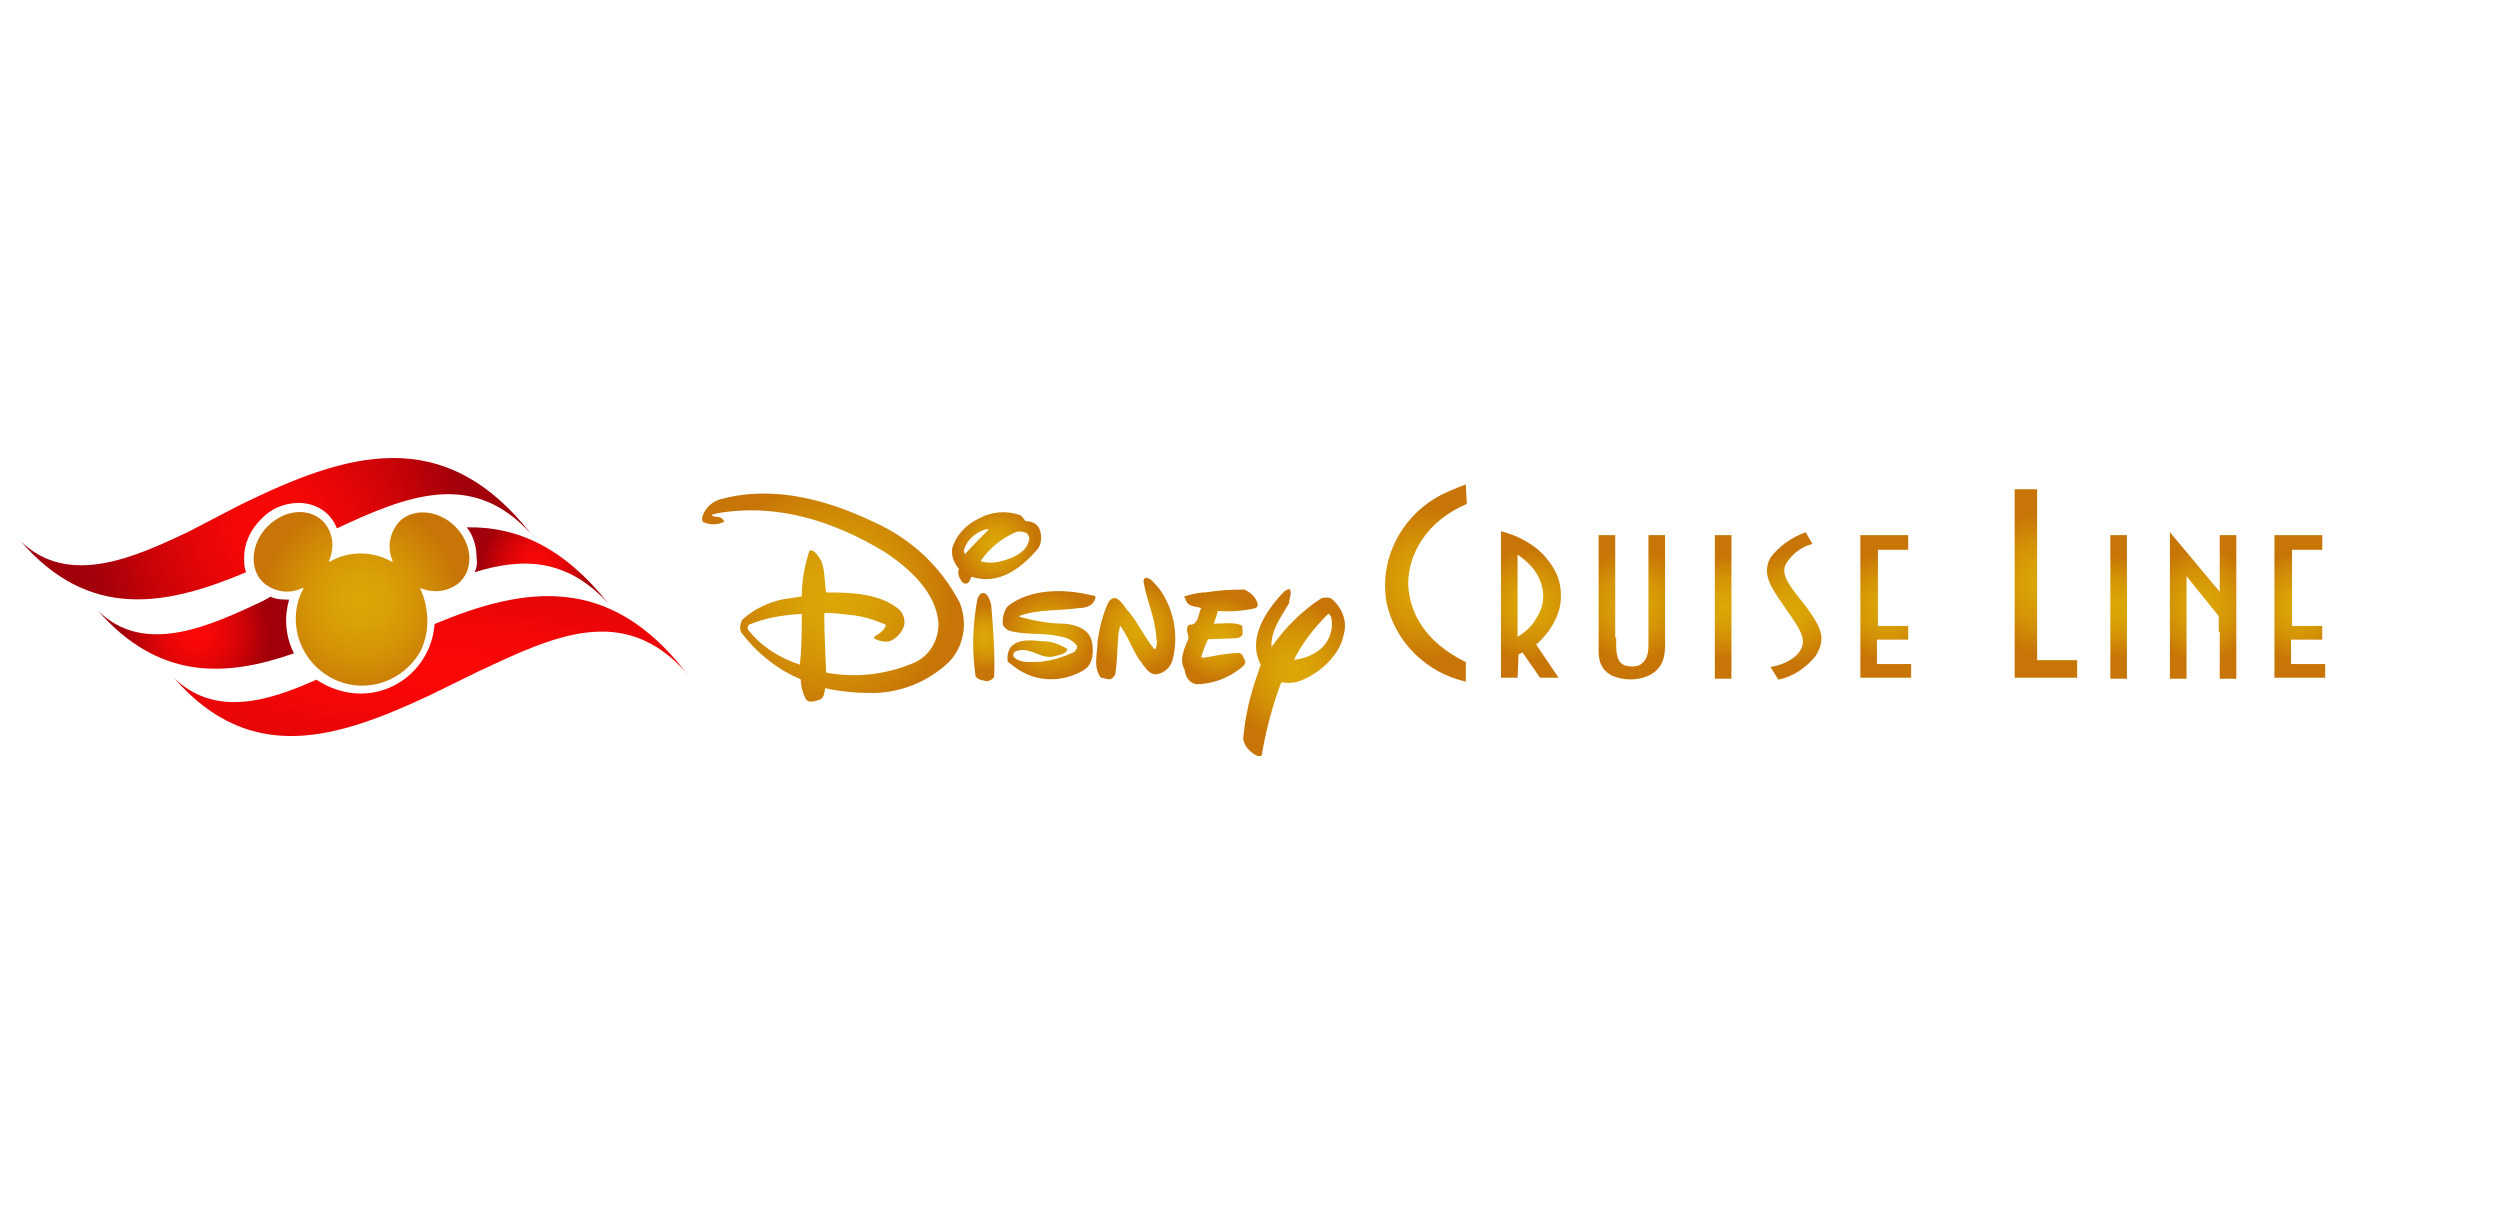 <?xml version="1.0" encoding="utf-8"?>
<!-- Generator: Adobe Illustrator 26.2.1, SVG Export Plug-In . SVG Version: 6.00 Build 0)  -->
<svg version="1.1" id="Layer_1" xmlns="http://www.w3.org/2000/svg" xmlns:xlink="http://www.w3.org/1999/xlink" x="0px" y="0px"
	 viewBox="0 0 256 125" style="enable-background:new 0 0 256 125;" xml:space="preserve">
<style type="text/css">
	.st0{fill:#D8D8D8;fill-opacity:0;}
	.st1{fill:#093A80;}
	.st2{fill:url(#Path_11121_00000112615813585612449100000015475862512172862386_);}
	.st3{fill:url(#Path_11122_00000152245284352894211400000014196574169483008940_);}
	.st4{fill:url(#Path_11124_00000082331640823943578420000017024969899532321721_);}
	.st5{fill:url(#Path_11128_00000129888957830427182600000010255469811194264214_);}
	.st6{fill:url(#Path_11129_00000047745080550129397040000010620273901960027540_);}
	.st7{fill:url(#Path_11130_00000014602120209860043570000015186801893837564604_);}
	.st8{fill:url(#Path_11131_00000047035568536170674540000002940462255039046050_);}
	.st9{fill:url(#Path_11132_00000173149509556626010360000007019884262172189346_);}
	.st10{fill:url(#Path_11133_00000050639422309418554250000000925308846882166424_);}
	.st11{fill:url(#Path_11134_00000037694738011321625980000003853694411875626918_);}
	.st12{fill:url(#Path_11135_00000159434875979432517600000012366953922066649491_);}
	.st13{fill:url(#Path_11136_00000135654702875914476980000011469480893261879230_);}
	.st14{fill:url(#Path_11137_00000013158455559277318590000009689962201918073279_);}
	.st15{fill:url(#Path_11138_00000076605256756521800060000017598945086562464956_);}
	.st16{fill:url(#Path_11139_00000170957593351892418260000008238486184595019399_);}
	.st17{fill:url(#Path_11140_00000002384962297849810980000005998436677454210495_);}
	.st18{fill:url(#Path_11141_00000173870341418844566260000006165426589400058046_);}
	.st19{fill:url(#Path_11142_00000145039564800801677050000002658167173544068791_);}
	.st20{fill:url(#Path_11143_00000158723956505249073080000005276253400667802511_);}
	.st21{fill:url(#Path_11144_00000152248412354653546620000012431471104163516844_);}
	.st22{fill:url(#Subtraction_1_00000103236388925890939960000006989938845397334438_);}
	.st23{fill:url(#Path_11147_00000013889907607751581320000001142708525500313733_);}
</style>
<g id="Cruise-Filter-Disney" transform="translate(-1146 -704)">
	<rect id="zone" x="1146" y="704" class="st0" width="256" height="125"/>
	<g id="DCL_Logo_EN_Hor_CMYK" transform="translate(1274.016 766.232)">
		<g id="Group_9523" transform="translate(-118.016 -15.233)">
			<g id="Group_9521">
				<g id="Group_9520">
					<path id="Path_11119" class="st1" d="M44.8,8.1c-0.1-0.1-0.2-0.2-0.3-0.4c0,0.1,0.1,0.1,0.1,0.2L44.8,8.1z"/>
					<path id="Path_11120" class="st1" d="M-8,8.3L-8,8.3c0.1,0.1,0.1,0.1,0.1,0.1L-8,8.3L-8,8.3z"/>
					
						<radialGradient id="Path_11121_00000138565655311309945410000009920272801646640030_" cx="-174.763" cy="388.375" r="1.333" gradientTransform="matrix(14.397 0 0 -14.399 2534.406 5599.582)" gradientUnits="userSpaceOnUse">
						<stop  offset="0" style="stop-color:#FD0807"/>
						<stop  offset="0.18" style="stop-color:#F70707"/>
						<stop  offset="0.412" style="stop-color:#E70607"/>
						<stop  offset="0.672" style="stop-color:#CC0308"/>
						<stop  offset="0.95" style="stop-color:#A80009"/>
						<stop  offset="1" style="stop-color:#A1000A"/>
					</radialGradient>
					<path id="Path_11121" style="fill:url(#Path_11121_00000138565655311309945410000009920272801646640030_);" d="M16.7,6.2
						c1-1.1,2.4-1.7,3.9-1.7c1.1,0,2.2,0.4,3,1.2c0.4,0.4,0.7,0.9,0.9,1.4c7.1-3.3,13.9-6.1,19.9,0.6c-9-11.5-19-8.3-29.8-3L9.2,7.5
						C3.9,10-3,13.2-7.9,8.4c7,8.1,14.8,6.7,23.1,3.2c-0.2-0.5-0.2-1-0.2-1.5C15,8.7,15.6,7.3,16.7,6.2z"/>
					
						<radialGradient id="Path_11122_00000017515825596351780330000015355350402451145627_" cx="-163.309" cy="365.861" r="1.039" gradientTransform="matrix(7.287 0 0 -7.296 1200.101 2687.208)" gradientUnits="userSpaceOnUse">
						<stop  offset="0" style="stop-color:#FD0807"/>
						<stop  offset="0.18" style="stop-color:#F70707"/>
						<stop  offset="0.412" style="stop-color:#E70607"/>
						<stop  offset="0.672" style="stop-color:#CC0308"/>
						<stop  offset="0.95" style="stop-color:#A80009"/>
						<stop  offset="1" style="stop-color:#A1000A"/>
					</radialGradient>
					<path id="Path_11122" style="fill:url(#Path_11122_00000017515825596351780330000015355350402451145627_);" d="M19.6,14.4
						c-0.6,0-1.3,0-1.9-0.3L17,14.5c-5.3,2.5-12.2,5.8-17,1c6.2,7.1,13,6.9,20.1,4.4C19.2,18.1,19.1,16.2,19.6,14.4L19.6,14.4z"/>
					<path id="Path_11123" class="st1" d="M-0.2,15.3L-0.2,15.3c0.1,0.1,0.1,0.1,0.1,0.1C-0.1,15.4-0.2,15.3-0.2,15.3L-0.2,15.3z"/>
					
						<radialGradient id="Path_11124_00000120523139420276619680000004024017169480955324_" cx="-164.778" cy="368.738" r="0.746" gradientTransform="matrix(7.78 0 0 -7.787 1327.03 2882.325)" gradientUnits="userSpaceOnUse">
						<stop  offset="0" style="stop-color:#FD0807"/>
						<stop  offset="0.18" style="stop-color:#F70707"/>
						<stop  offset="0.412" style="stop-color:#E70607"/>
						<stop  offset="0.672" style="stop-color:#CC0308"/>
						<stop  offset="0.95" style="stop-color:#A80009"/>
						<stop  offset="1" style="stop-color:#A1000A"/>
					</radialGradient>
					<path id="Path_11124" style="fill:url(#Path_11124_00000120523139420276619680000004024017169480955324_);" d="M38.6,11.6
						c4.8-1.5,9.4-1.5,13.7,3.2C47.7,9,42.9,6.9,37.8,7c0.7,0.9,1,2,1,3.1C38.9,10.7,38.8,11.2,38.6,11.6z"/>
					<path id="Path_11125" class="st1" d="M52.6,15.2c-0.1-0.1-0.2-0.2-0.3-0.4c0,0.1,0.1,0.1,0.1,0.2L52.6,15.2z"/>
					<path id="Path_11126" class="st1" d="M60.5,22.2c-0.1-0.1-0.2-0.2-0.3-0.4c0,0.1,0.1,0.1,0.1,0.2L60.5,22.2z"/>
					<path id="Path_11127" class="st1" d="M7.7,22.3L7.7,22.3c0.1,0.1,0.1,0.1,0.1,0.1C7.8,22.4,7.8,22.4,7.7,22.3L7.7,22.3z"/>
					
						<radialGradient id="Path_11128_00000141429863926500421100000018144328513870273424_" cx="-183.272" cy="388.37" r="1.333" gradientTransform="matrix(52.355 0 0 -14.396 9629.266 5612.431)" gradientUnits="userSpaceOnUse">
						<stop  offset="0" style="stop-color:#FD0807"/>
						<stop  offset="0.18" style="stop-color:#F70707"/>
						<stop  offset="0.412" style="stop-color:#E70607"/>
						<stop  offset="0.672" style="stop-color:#CC0308"/>
						<stop  offset="0.95" style="stop-color:#A80009"/>
						<stop  offset="1" style="stop-color:#A1000A"/>
					</radialGradient>
					<path id="Path_11128" style="fill:url(#Path_11128_00000141429863926500421100000018144328513870273424_);" d="M34.5,16.9
						c-0.3,4.2-3.9,7.4-8.1,7.1c-1.4-0.1-2.8-0.6-4-1.4c-4.9,2.2-10.4,3.9-14.6-0.2c7.9,9.1,16.8,6.2,26.2,1.8l5.1-2.5
						c7.5-3.5,14.7-7,21.1,0.1C52.4,11.8,43.8,13,34.5,16.9z"/>
				</g>
				
					<radialGradient id="Path_11129_00000085248481829719667350000017820482746941951137_" cx="-177.026" cy="392.825" r="0.564" gradientTransform="matrix(17.839 0 0 -17.83 3184.931 7018.546)" gradientUnits="userSpaceOnUse">
					<stop  offset="0" style="stop-color:#DCA706"/>
					<stop  offset="0.264" style="stop-color:#D9A106"/>
					<stop  offset="0.586" style="stop-color:#D39206"/>
					<stop  offset="0.938" style="stop-color:#C97A06"/>
					<stop  offset="1" style="stop-color:#C77506"/>
				</radialGradient>
				<path id="Path_11129" style="fill:url(#Path_11129_00000085248481829719667350000017820482746941951137_);" d="M33,13.2
					c1.4,0.6,3,0.4,4.1-0.6c1.5-1.5,1.2-4-0.5-5.7s-4.3-1.9-5.7-0.5c-1,1.1-1.3,2.7-0.7,4c0,0.1,0,0.1-0.1,0.1c-2-1.1-4.4-1.1-6.3,0
					c-0.1,0.1-0.1,0-0.1-0.1c0.6-1.4,0.4-2.9-0.6-4c-1.5-1.5-4-1.2-5.7,0.5s-1.9,4.3-0.5,5.7c1.1,1,2.7,1.3,4.1,0.6
					c0.1,0,0.1,0,0.1,0c-1.8,3.3-0.5,7.4,2.8,9.2s7.4,0.5,9.2-2.8C34,17.7,34,15.3,33,13.2C32.8,13.2,32.9,13.2,33,13.2z"/>
			</g>
			<g id="Group_9522" transform="translate(69.901 3.566)">
				
					<radialGradient id="Path_11130_00000039814535604203269080000014111782060897136316_" cx="-238.701" cy="372.979" r="0.459" gradientTransform="matrix(9.548 0 0 -9.526 2324.03 3567.835)" gradientUnits="userSpaceOnUse">
					<stop  offset="0" style="stop-color:#DCA706"/>
					<stop  offset="0.264" style="stop-color:#D9A106"/>
					<stop  offset="0.586" style="stop-color:#D39206"/>
					<stop  offset="0.938" style="stop-color:#C97A06"/>
					<stop  offset="1" style="stop-color:#C77506"/>
				</radialGradient>
				<path id="Path_11130" style="fill:url(#Path_11130_00000039814535604203269080000014111782060897136316_);" d="M42.6,19.5
					c1.6,0,3.2-0.6,4.5-1.6c0.2-0.2,0.6-0.4,0.5-0.8c-0.2-0.3-0.2-0.7-0.6-0.8c-1,0-2.1,0.2-3.1,0.4c-0.3,0-0.6,0.2-0.8,0
					c0.2-0.6,0.4-1.2,0.7-1.8l2.6-0.1c0.3,0,0.6,0,0.9-0.3c0.1-0.3,0-0.7,0-1c-0.8-0.4-1.9-0.2-2.8-0.2l-0.1,0
					c0.1-0.4,0.3-0.8,0.4-1.3c1.3,0.1,2.6,0,3.9-0.3c0.1-0.1,0.2-0.2,0.2-0.4c-0.2-0.7-0.7-1.2-1.4-1.5c-1.4,0-2.7,0.1-4,0.3
					c-0.7,0-1.4,0.2-2.1,0.4c-0.1,0.1,0.1,0.2,0.1,0.3c0.2,0.8,1,0.7,1.6,0.9c-0.3,0.6-0.3,1.8-1.2,1.7c-0.5,0.3-0.1,1-0.1,1.4
					c-0.4,1-1,2.2-0.4,3.2C41.5,18.9,42,19.4,42.6,19.5z"/>
				
					<radialGradient id="Path_11131_00000111160933670013878400000002308143816982008492_" cx="-237.787" cy="371.209" r="0.363" gradientTransform="matrix(9.079 0 0 -9.067 2179.804 3380.468)" gradientUnits="userSpaceOnUse">
					<stop  offset="0" style="stop-color:#DCA706"/>
					<stop  offset="0.264" style="stop-color:#D9A106"/>
					<stop  offset="0.586" style="stop-color:#D39206"/>
					<stop  offset="0.938" style="stop-color:#C97A06"/>
					<stop  offset="1" style="stop-color:#C77506"/>
				</radialGradient>
				<path id="Path_11131" style="fill:url(#Path_11131_00000111160933670013878400000002308143816982008492_);" d="M21.2,19.2
					c0.3-0.1,0.6-0.2,0.7-0.5c0.1-2.4-0.1-4.8-0.3-7.3c-0.1-0.4-0.2-0.8-0.5-1.1c-0.1-0.1-0.3-0.2-0.5-0.1c-0.2,0.1-0.3,0.3-0.4,0.5
					c-0.5,2.6-0.6,5.3-0.2,8C20.3,19.1,20.8,19.1,21.2,19.2z"/>
				
					<radialGradient id="Path_11132_00000111880097577602927510000012152197872012388739_" cx="-240.109" cy="375.934" r="0.447" gradientTransform="matrix(10.373 0 0 -10.406 2527.201 3925.68)" gradientUnits="userSpaceOnUse">
					<stop  offset="0" style="stop-color:#DCA706"/>
					<stop  offset="0.264" style="stop-color:#D9A106"/>
					<stop  offset="0.586" style="stop-color:#D39206"/>
					<stop  offset="0.938" style="stop-color:#C97A06"/>
					<stop  offset="1" style="stop-color:#C77506"/>
				</radialGradient>
				<path id="Path_11132" style="fill:url(#Path_11132_00000111880097577602927510000012152197872012388739_);" d="M33.8,19
					c0.2-0.1,0.4-0.3,0.5-0.5c0.2-1.2,0.2-2.5,0.3-3.7c0-0.4,0.1-0.9,0.2-1.3c0.8,1.1,1.2,2.3,1.9,3.4c0.5,0.6,0.9,1.5,1.7,1.6
					c0.9-0.1,1.6-0.7,1.8-1.6c0.6-2.5,0.1-5.1-1.4-7.2c-0.4-0.4-0.8-1.1-1.4-1.1c-0.2,0.1-0.2,0.3-0.2,0.4c0.3,1.9,1.2,3.7,1.3,5.7
					c0.1,0.4,0.1,0.8-0.1,1.2l-0.1,0c-1-1.2-1.6-2.6-2.6-3.8c-0.4-0.4-0.7-1.1-1.3-1.4c-0.3-0.1-0.6,0.1-0.8,0.4
					c-0.6,1.3-0.9,2.6-1.1,3.9c0,1.3-0.5,2.7,0.3,3.8C33.2,18.9,33.5,19,33.8,19z"/>
				
					<radialGradient id="Path_11133_00000161624741200005490120000004529743085193138851_" cx="-237.766" cy="371.148" r="0.512" gradientTransform="matrix(9.069 0 0 -9.052 2183.811 3374.096)" gradientUnits="userSpaceOnUse">
					<stop  offset="0" style="stop-color:#DCA706"/>
					<stop  offset="0.264" style="stop-color:#D9A106"/>
					<stop  offset="0.586" style="stop-color:#D39206"/>
					<stop  offset="0.938" style="stop-color:#C97A06"/>
					<stop  offset="1" style="stop-color:#C77506"/>
				</radialGradient>
				<path id="Path_11133" style="fill:url(#Path_11133_00000161624741200005490120000004529743085193138851_);" d="M24.9,18.3
					c1.9,1,4.2,0.9,6.1-0.2c1.1-0.6,1.1-2,0.9-3c-0.3-1.3-1.7-1.7-2.8-1.8c-1.6,0-3.1-0.3-4.6-0.7c0,0,0-0.1,0-0.1c0,0,0,0,0,0
					c1.9-0.7,4.1-0.5,6.1-0.8c0.5,0,0.9-0.1,1.3-0.4c0.2-0.2,0.3-0.4,0.4-0.7c-0.1-0.2-0.3-0.2-0.4-0.2c-2.8-0.7-6.3-0.7-8.6,1.1
					c-0.4,0.5-0.6,1.2-0.5,1.9c0.1,0.3,0.4,0.5,0.6,0.6c1.6,0.5,3.6,0.2,5.2,0.6c0.7,0.1,1.4,0.4,1.8,1c0,0.2-0.1,0.4-0.3,0.6
					c-1.1,0.5-2.3,0.9-3.5,1c-0.9,0-2,0.2-2.7-0.5c-0.1-0.3,0-0.5,0.3-0.6c1.5-0.5,2.5,1,4,0.5c0.4-0.1,1.1-0.2,1.2-0.7
					c-0.8-0.5-1.6-0.8-2.5-0.8c-1.2-0.1-2.5-0.3-3.3,0.6c-0.3,0.4-0.4,1-0.3,1.5C23.7,17.5,24.3,18,24.9,18.3z"/>
				
					<radialGradient id="Path_11134_00000100377584273594789810000010126725895188610944_" cx="-248.471" cy="392.315" r="0.568" gradientTransform="matrix(21.31 0 0 -21.319 5300.339 8374.272)" gradientUnits="userSpaceOnUse">
					<stop  offset="0" style="stop-color:#DCA706"/>
					<stop  offset="0.264" style="stop-color:#D9A106"/>
					<stop  offset="0.586" style="stop-color:#D39206"/>
					<stop  offset="0.938" style="stop-color:#C97A06"/>
					<stop  offset="1" style="stop-color:#C77506"/>
				</radialGradient>
				<path id="Path_11134" style="fill:url(#Path_11134_00000100377584273594789810000010126725895188610944_);" d="M2.6,21
					c-0.3-0.6-0.5-1.3-0.5-2C-0.3,18-2.4,16.3-4,14.2c-0.2-0.4-0.1-0.9,0.1-1.3c1.2-1.1,2.7-1.8,4.2-2.1l1.9-0.3
					c0-1.6,0.3-3.2,0.8-4.7c0.5-0.1,0.8,0.5,1.1,0.9C4.6,7.6,4.5,9,4.7,10.1c2.6,0,5.3,0.1,7.3,1.6c0.5,0.4,0.8,1,0.7,1.7
					c-0.2,0.8-0.8,1.4-1.5,1.7c-0.5,0.1-1.1,0-1.6-0.3c0-0.2,0.2-0.3,0.4-0.4c0.3-0.2,0.8-0.6,0.8-1c-1.2-0.5-2.4-0.9-3.7-1
					c-0.8-0.1-1.6-0.2-2.5-0.2l-0.1,0.1c0,2,0.2,6,0.2,6c3,0.6,6.2,0.2,9-1c1.6-0.7,2.5-2.3,2.5-4c-0.2-3.2-3-5.7-5.6-7.4
					c-5-3-10.8-5-17.1-3.9C-6.6,2.1-6.9,2-7,2.2c0.3,0.3,0.8,0,1.1,0.4c0.1,0.1,0.2,0.2,0.1,0.3c-0.7,0.3-1.4,0.3-2.1,0
					C-8,2.8-8,2.6-8,2.4c0.3-1,1.1-1.7,2.1-1.9C-0.5-0.9,5,0.7,9.6,2.9c3.8,1.7,6.9,4.6,8.8,8.3c0.8,2.1,0.4,4.4-1.1,6
					c-2.1,2-4.8,3.1-7.6,3.2c-1.7,0-3.4-0.1-5.1-0.5c-0.1,0.5-0.1,1-0.6,1.2C3.6,21.2,2.9,21.5,2.6,21z M2,17.5
					c0.2-1.7,0.2-3.4,0.2-5.2c-1.9,0.1-3.7,0.4-5.4,1.1c-0.1,0.1-0.2,0.3-0.1,0.5C-2,15.6-0.1,16.8,2,17.5L2,17.5z"/>
				
					<radialGradient id="Path_11135_00000011736156628235877020000002783770810429537173_" cx="-233.309" cy="362.416" r="0.566" gradientTransform="matrix(7.319 0 0 -7.316 1729.711 2656.798)" gradientUnits="userSpaceOnUse">
					<stop  offset="0" style="stop-color:#DCA706"/>
					<stop  offset="0.264" style="stop-color:#D9A106"/>
					<stop  offset="0.586" style="stop-color:#D39206"/>
					<stop  offset="0.938" style="stop-color:#C97A06"/>
					<stop  offset="1" style="stop-color:#C77506"/>
				</radialGradient>
				<path id="Path_11135" style="fill:url(#Path_11135_00000011736156628235877020000002783770810429537173_);" d="M18.6,9
					c-0.3-0.4-0.5-0.9-0.3-1.3c-0.5-0.6-0.8-1.3-0.7-2.1c0.4-1.4,1.5-2.5,2.8-3.1c1.3-0.7,2.8-0.8,4.2-0.3c0.2,0.2,0.4,0.4,0.5,0.6
					c0.6,0,1.1,0.2,1.4,0.7c0.3,0.7,0.3,1.5-0.1,2.1c-1.7,2-4,3.8-6.8,2.9c-0.2,0.2-0.2,0.7-0.6,0.7C18.8,9.2,18.7,9.1,18.6,9z
					 M22.6,6.9c1.2-0.3,2.7-0.9,2.9-2.3c0-0.2-0.1-0.4-0.3-0.6c-0.3-0.1-0.7-0.2-1-0.1c-1.5,0.6-2.8,1.7-3.7,3
					C21.2,7.1,21.9,7.1,22.6,6.9z M18.9,6.2c0.8-0.9,1.6-1.7,2.4-2.5c0,0,0-0.1,0-0.1c-1.2,0.2-2.2,1.1-2.5,2.2L18.9,6.2z"/>
				
					<radialGradient id="Path_11136_00000178901135053102747630000006932165627337832107_" cx="-246.578" cy="388.539" r="0.414" gradientTransform="matrix(17.204 0 0 -17.169 4294.793 6688.985)" gradientUnits="userSpaceOnUse">
					<stop  offset="0" style="stop-color:#DCA706"/>
					<stop  offset="0.264" style="stop-color:#D9A106"/>
					<stop  offset="0.586" style="stop-color:#D39206"/>
					<stop  offset="0.938" style="stop-color:#C97A06"/>
					<stop  offset="1" style="stop-color:#C77506"/>
				</radialGradient>
				<path id="Path_11136" style="fill:url(#Path_11136_00000178901135053102747630000006932165627337832107_);" d="M47.4,25.1
					c0.2-2.3,0.7-4.5,1.5-6.7l0.3-0.9c-1.4-2.7,0.5-5.5,2.4-7.5c0.2-0.1,0.4-0.3,0.6-0.2c0.2,0.5-0.1,0.9-0.1,1.4
					c-0.8,1.4-1.9,2.8-1.8,4.5l0,0c1.4-2,3.1-3.7,5.1-5c0.3-0.1,0.7-0.1,1,0c1.1,0.9,1.7,2.3,1.3,3.7c-0.4,2.2-2.6,4.1-4.6,4.8
					c-0.6,0.2-1.2,0.2-1.8,0.1c-0.9,2.4-1.6,5-2,7.5c-0.4,0.2-0.7-0.1-1-0.3C47.9,26.2,47.5,25.7,47.4,25.1z M55.2,16
					c1-0.8,1.5-2.1,1.2-3.4c-0.1-0.1-0.1-0.3-0.3-0.3c-1.4,1.4-2.6,2.9-3.5,4.7C53.5,16.9,54.4,16.6,55.2,16L55.2,16z"/>
			</g>
			
				<radialGradient id="Path_11137_00000003084988261790108660000017815980477281540493_" cx="-175.11" cy="389.062" r="0.389" gradientTransform="matrix(14.837 0 0 -14.841 2755.28 5789.07)" gradientUnits="userSpaceOnUse">
				<stop  offset="0" style="stop-color:#DCA706"/>
				<stop  offset="0.264" style="stop-color:#D9A106"/>
				<stop  offset="0.586" style="stop-color:#D39206"/>
				<stop  offset="0.938" style="stop-color:#C97A06"/>
				<stop  offset="1" style="stop-color:#C77506"/>
			</radialGradient>
			<path id="Path_11137" style="fill:url(#Path_11137_00000003084988261790108660000017815980477281540493_);" d="M155.5,18.3
				c0,1.1-0.1,2.4,0.8,2.8c0.5,0.2,1.1,0.2,1.6,0c1-0.6,0.9-1.7,0.9-2.6V7.8h1.7v10.4c0,1.3,0.2,3.1-1.7,4c-1.2,0.5-2.5,0.5-3.7,0
				c-1.6-0.8-1.4-2.3-1.4-3.4V7.8h1.7V18.3z"/>
			
				<radialGradient id="Path_11138_00000057117839041610721100000010433586917061940138_" cx="-174.972" cy="388.795" r="0.356" gradientTransform="matrix(14.66 0 0 -14.666 2731.555 5717.183)" gradientUnits="userSpaceOnUse">
				<stop  offset="0" style="stop-color:#DCA706"/>
				<stop  offset="0.264" style="stop-color:#D9A106"/>
				<stop  offset="0.586" style="stop-color:#D39206"/>
				<stop  offset="0.938" style="stop-color:#C97A06"/>
				<stop  offset="1" style="stop-color:#C77506"/>
			</radialGradient>
			<path id="Path_11138" style="fill:url(#Path_11138_00000057117839041610721100000010433586917061940138_);" d="M165.6,8.3V7.8
				h1.7v14.7h-1.7V8.3z"/>
			
				<radialGradient id="Path_11139_00000180331664848003964150000018307817404043856300_" cx="-175.358" cy="389.537" r="0.377" gradientTransform="matrix(15.168 0 0 -15.161 2833.521 5920.922)" gradientUnits="userSpaceOnUse">
				<stop  offset="0" style="stop-color:#DCA706"/>
				<stop  offset="0.264" style="stop-color:#D9A106"/>
				<stop  offset="0.586" style="stop-color:#D39206"/>
				<stop  offset="0.938" style="stop-color:#C97A06"/>
				<stop  offset="1" style="stop-color:#C77506"/>
			</radialGradient>
			<path id="Path_11139" style="fill:url(#Path_11139_00000180331664848003964150000018307817404043856300_);" d="M174.5,19.3
				c0.4-1-0.3-2-1.1-3.2l-0.9-1.3c-1.2-1.7-2.1-3.1-1.2-4.7c0.9-1.2,2.2-2.1,3.6-2.6l0.7,1.2c-1.2,0.3-2.2,1.1-2.8,2.2
				c-0.3,0.9,0.2,1.7,1.1,2.9l1.1,1.4c1.4,2,2.1,3.1,0.9,5c-1,1.2-2.3,2.1-3.8,2.4l-0.8-1.3C172.5,21.1,174,20.5,174.5,19.3z"/>
			
				<radialGradient id="Path_11140_00000104689666707767347590000009803727960768895679_" cx="-174.973" cy="388.794" r="0.375" gradientTransform="matrix(14.661 0 0 -14.665 2748.438 5716.774)" gradientUnits="userSpaceOnUse">
				<stop  offset="0" style="stop-color:#DCA706"/>
				<stop  offset="0.264" style="stop-color:#D9A106"/>
				<stop  offset="0.586" style="stop-color:#D39206"/>
				<stop  offset="0.938" style="stop-color:#C97A06"/>
				<stop  offset="1" style="stop-color:#C77506"/>
			</radialGradient>
			<path id="Path_11140" style="fill:url(#Path_11140_00000104689666707767347590000009803727960768895679_);" d="M185.3,18.5h-3.1
				V21h3.5v1.4h-5.2V7.8h4.9v1.5h-3.1v7.8h3.1V18.5z"/>
			
				<radialGradient id="Path_11141_00000156546923803700789950000017511188645203710622_" cx="-174.975" cy="388.794" r="0.375" gradientTransform="matrix(14.664 0 0 -14.665 2791.216 5716.774)" gradientUnits="userSpaceOnUse">
				<stop  offset="0" style="stop-color:#DCA706"/>
				<stop  offset="0.264" style="stop-color:#D9A106"/>
				<stop  offset="0.586" style="stop-color:#D39206"/>
				<stop  offset="0.938" style="stop-color:#C97A06"/>
				<stop  offset="1" style="stop-color:#C77506"/>
			</radialGradient>
			<path id="Path_11141" style="fill:url(#Path_11141_00000156546923803700789950000017511188645203710622_);" d="M227.7,18.5h-3.1
				V21h3.5v1.4h-5.2V7.8h4.9v1.5h-3.1v7.8h3.1V18.5z"/>
			
				<radialGradient id="Path_11142_00000164492185338038817780000000812139457204806793_" cx="-174.976" cy="388.795" r="0.356" gradientTransform="matrix(14.665 0 0 -14.666 2773.012 5717.183)" gradientUnits="userSpaceOnUse">
				<stop  offset="0" style="stop-color:#DCA706"/>
				<stop  offset="0.264" style="stop-color:#D9A106"/>
				<stop  offset="0.586" style="stop-color:#D39206"/>
				<stop  offset="0.938" style="stop-color:#C97A06"/>
				<stop  offset="1" style="stop-color:#C77506"/>
			</radialGradient>
			<path id="Path_11142" style="fill:url(#Path_11142_00000164492185338038817780000000812139457204806793_);" d="M206.1,8.3V7.8
				h1.7v14.7h-1.7V8.3z"/>
			
				<radialGradient id="Path_11143_00000023995140263757631320000003962536639358155427_" cx="-175.213" cy="389.268" r="0.388" gradientTransform="matrix(14.974 0 0 -14.978 2839.086 5845.418)" gradientUnits="userSpaceOnUse">
				<stop  offset="0" style="stop-color:#DCA706"/>
				<stop  offset="0.264" style="stop-color:#D9A106"/>
				<stop  offset="0.586" style="stop-color:#D39206"/>
				<stop  offset="0.938" style="stop-color:#C97A06"/>
				<stop  offset="1" style="stop-color:#C77506"/>
			</radialGradient>
			<path id="Path_11143" style="fill:url(#Path_11143_00000023995140263757631320000003962536639358155427_);" d="M217.2,17.7v-1.6
				l-3.3-4.1v10.5h-1.7v-15l5.1,6.1V7.8h1.7v14.7h-1.7V17.7z"/>
			
				<radialGradient id="Path_11144_00000107587776511488852200000005847562944078920372_" cx="-178.098" cy="394.995" r="0.383" gradientTransform="matrix(20.115 0 0 -20.174 3718.48 7981.329)" gradientUnits="userSpaceOnUse">
				<stop  offset="0" style="stop-color:#DCA706"/>
				<stop  offset="0.264" style="stop-color:#D9A106"/>
				<stop  offset="0.586" style="stop-color:#D39206"/>
				<stop  offset="0.938" style="stop-color:#C97A06"/>
				<stop  offset="1" style="stop-color:#C77506"/>
			</radialGradient>
			<path id="Path_11144" style="fill:url(#Path_11144_00000107587776511488852200000005847562944078920372_);" d="M140.2,4.6
				c-4.2,1.8-6,5.2-6,8.2c0.1,2.8,1.6,5.9,5.9,8v2c-4-0.9-7.2-4-8.1-8c-0.8-4.3,1.3-8.6,5-10.8c1-0.6,2.1-1,3.1-1.4L140.2,4.6z"/>
			
				<radialGradient id="Subtraction_1_00000104680296314949376470000009707220935092491167_" cx="-175.233" cy="389.294" r="0.382" gradientTransform="matrix(14.999 0 0 -14.995 2775.035 5852.403)" gradientUnits="userSpaceOnUse">
				<stop  offset="0" style="stop-color:#DCA706"/>
				<stop  offset="0.264" style="stop-color:#D9A106"/>
				<stop  offset="0.586" style="stop-color:#D39206"/>
				<stop  offset="0.938" style="stop-color:#C97A06"/>
				<stop  offset="1" style="stop-color:#C77506"/>
			</radialGradient>
			<path id="Subtraction_1" style="fill:url(#Subtraction_1_00000104680296314949376470000009707220935092491167_);" d="M145.4,22.4
				h-1.7v-15c1.2,0.3,2.3,0.8,3.3,1.5c1,0.7,1.9,1.8,2.4,2.9c0.4,0.9,0.5,1.9,0.4,2.9c-0.1,1-0.6,2-1.2,2.9c-0.4,0.5-0.8,1-1.3,1.4
				l2.3,3.4h-1.9l-1.8-2.6c-0.1,0.1-0.2,0.1-0.4,0.2L145.4,22.4L145.4,22.4z M145.4,9.8L145.4,9.8v8.4c0.7-0.4,1.4-1,1.8-1.7
				c0.4-0.6,0.7-1.2,0.8-2c0.1-0.9-0.1-1.7-0.5-2.5C147.1,11.2,146.3,10.4,145.4,9.8L145.4,9.8z"/>
			
				<radialGradient id="Path_11147_00000076592612240172441460000006500591748904287375_" cx="-177.767" cy="394.29" r="0.372" gradientTransform="matrix(19.351 0 0 -19.348 3639.414 7641.453)" gradientUnits="userSpaceOnUse">
				<stop  offset="0" style="stop-color:#DCA706"/>
				<stop  offset="0.264" style="stop-color:#D9A106"/>
				<stop  offset="0.586" style="stop-color:#D39206"/>
				<stop  offset="0.938" style="stop-color:#C97A06"/>
				<stop  offset="1" style="stop-color:#C77506"/>
			</radialGradient>
			<path id="Path_11147" style="fill:url(#Path_11147_00000076592612240172441460000006500591748904287375_);" d="M202.7,20.6v1.8
				h-6.4V3.1h2.3v17.5H202.7z"/>
		</g>
	</g>
</g>
</svg>
